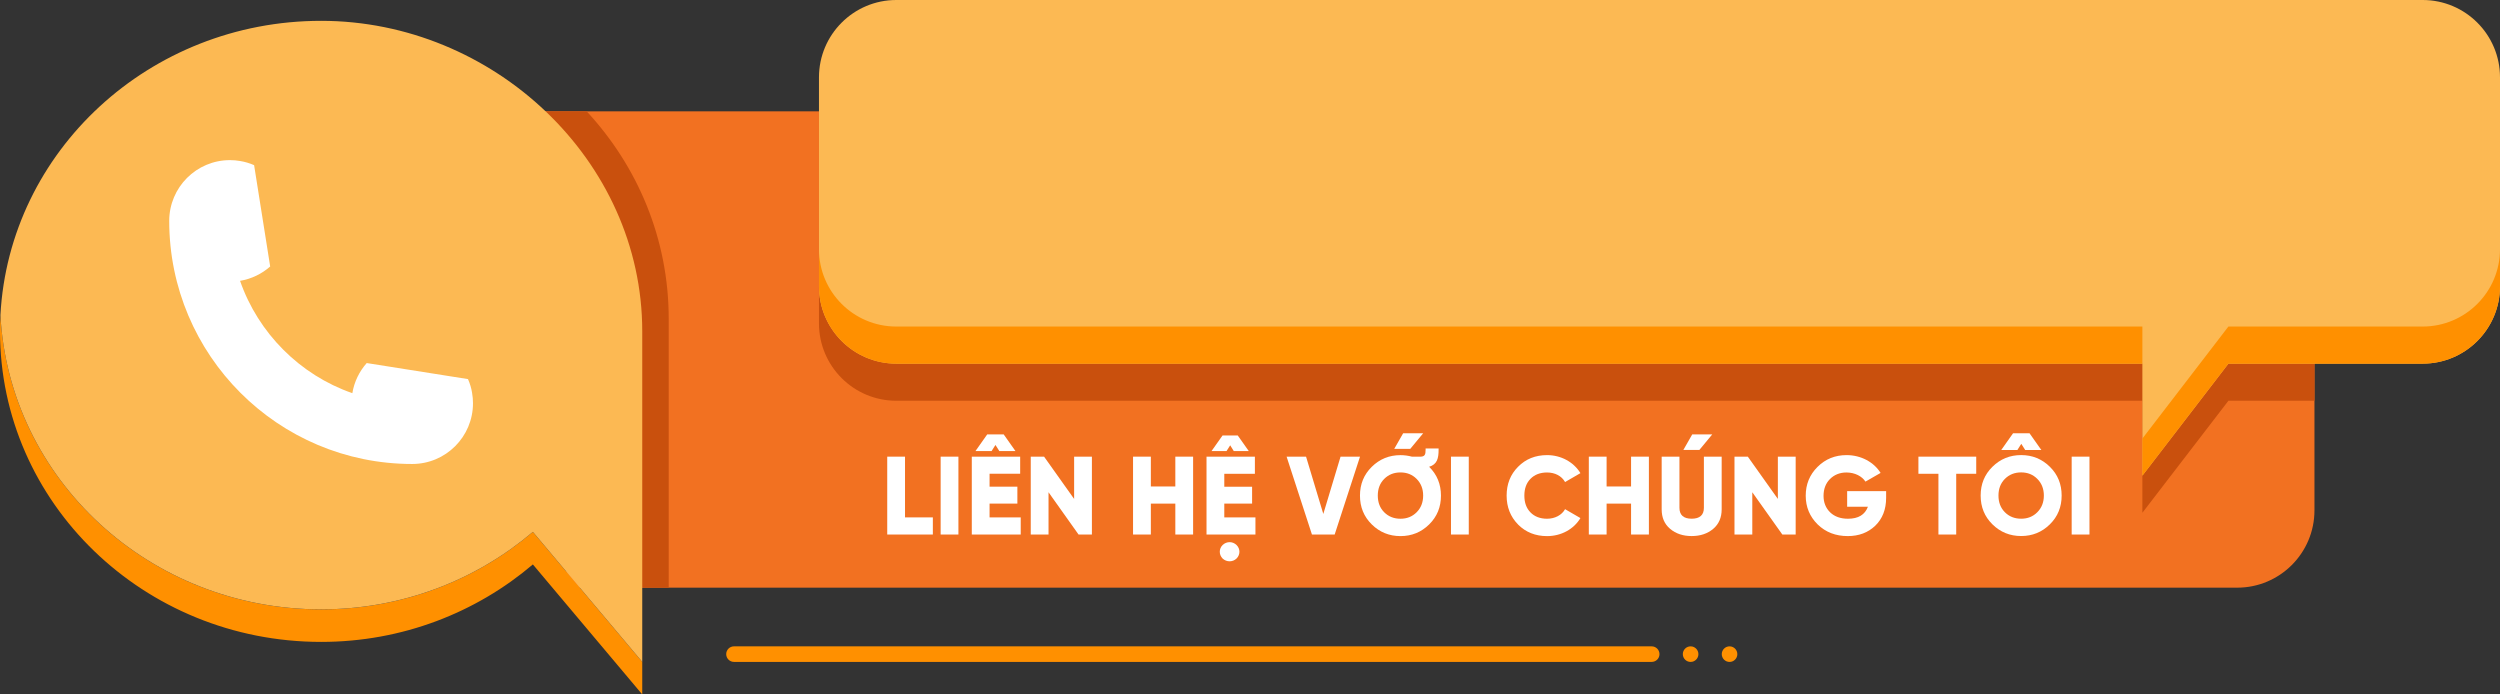 <svg width="180" height="50" viewBox="0 0 180 50" fill="none" xmlns="http://www.w3.org/2000/svg">
<rect x="0" y="0" width="180" height="50" fill="#333333" stroke="none"/>
<path d="M166.641 8.018V36.743C166.641 39.82 164.148 42.312 161.076 42.312H40.855L40.728 40.267L38.731 8.018H166.641Z" fill="#F27121"/>
<path d="M48.147 22.941V42.312H42.451L40.728 40.267L38.731 8.018H42.243C45.913 11.975 48.147 17.207 48.147 22.941Z" fill="#C9500D"/>
<path d="M65.164 37.252H67.165V38.486H63.881V32.879H65.161V37.252H65.164Z" fill="white"/>
<path d="M67.726 32.879H69.006V38.486H67.726V32.879Z" fill="white"/>
<path d="M71.249 37.251H73.492V38.485H69.969V32.878H73.452V34.111H71.249V35.041H73.251V36.259H71.249V37.251ZM71.673 32.037L71.394 32.478H70.232L71.081 31.275H72.265L73.114 32.478H71.953L71.673 32.037Z" fill="white"/>
<path d="M77.337 32.879H78.617V38.486H77.656L75.494 35.442V38.486H74.214V32.879H75.174L77.337 35.923V32.879Z" fill="white"/>
<path d="M84.624 32.879H85.904V38.486H84.624V36.26H82.861V38.486H81.579V32.879H82.861V35.026H84.624V32.879Z" fill="white"/>
<path d="M88.149 37.253H90.392V38.486H86.869V32.88H90.352V34.113H88.149V35.043H90.151V36.261H88.149V37.253ZM88.574 32.062L88.31 32.477H87.229L88.022 31.355H89.119L89.912 32.477H88.831L88.574 32.062ZM88.029 40.216C87.756 39.937 87.756 39.512 88.029 39.24C88.317 38.967 88.75 38.967 89.029 39.24C89.309 39.512 89.309 39.937 89.029 40.216C88.75 40.48 88.317 40.48 88.029 40.216Z" fill="white"/>
<path d="M94.46 38.486L92.635 32.879H94.036L95.278 37.004L96.52 32.879H97.921L96.096 38.486H94.463H94.46Z" fill="white"/>
<path d="M100.834 38.599C100.025 38.599 99.337 38.319 98.767 37.758C98.198 37.197 97.918 36.509 97.918 35.685C97.918 34.86 98.198 34.172 98.767 33.611C99.337 33.05 100.025 32.77 100.834 32.77C101.122 32.77 101.401 32.811 101.667 32.882H102.235C102.588 32.882 102.643 32.737 102.643 32.386V32.29H103.579V32.386C103.579 32.987 103.483 33.437 102.891 33.611H102.9C103.468 34.172 103.749 34.86 103.749 35.685C103.749 36.509 103.47 37.197 102.9 37.758C102.331 38.319 101.643 38.599 100.834 38.599ZM100.834 37.349C101.298 37.349 101.683 37.197 101.996 36.885C102.308 36.572 102.467 36.172 102.467 35.682C102.467 35.193 102.306 34.793 101.996 34.48C101.683 34.167 101.298 34.015 100.834 34.015C100.369 34.015 99.978 34.167 99.665 34.48C99.353 34.793 99.201 35.193 99.201 35.682C99.201 36.172 99.353 36.572 99.665 36.885C99.978 37.197 100.369 37.349 100.834 37.349ZM101.026 31.197H102.467L101.538 32.319H100.385L101.026 31.197Z" fill="white"/>
<path d="M104.471 32.879H105.751V38.486H104.471V32.879Z" fill="white"/>
<path d="M109.301 37.764C108.749 37.203 108.477 36.506 108.477 35.682C108.477 34.857 108.749 34.16 109.301 33.608C109.853 33.047 110.55 32.768 111.39 32.768C112.391 32.768 113.304 33.264 113.791 34.066L112.685 34.707C112.437 34.267 111.957 34.019 111.387 34.019C110.892 34.019 110.492 34.171 110.195 34.475C109.897 34.779 109.754 35.179 109.754 35.684C109.754 36.189 109.897 36.589 110.195 36.893C110.492 37.197 110.892 37.349 111.387 37.349C111.955 37.349 112.453 37.085 112.685 36.66L113.791 37.302C113.311 38.102 112.406 38.6 111.39 38.6C110.55 38.6 109.853 38.321 109.301 37.767V37.764Z" fill="white"/>
<path d="M117.437 32.879H118.72V38.486H117.437V36.26H115.675V38.486H114.395V32.879H115.675V35.026H117.437V32.879Z" fill="white"/>
<path d="M119.64 36.675V32.878H120.92V36.563C120.92 37.083 121.217 37.347 121.8 37.347C122.383 37.347 122.68 37.083 122.68 36.563V32.878H123.96V36.675C123.96 37.26 123.759 37.731 123.353 38.076C122.944 38.42 122.432 38.596 121.8 38.596C121.168 38.596 120.656 38.42 120.247 38.076C119.838 37.731 119.64 37.258 119.64 36.675ZM121.201 32.397H122.354L123.283 31.275H121.842L121.201 32.397Z" fill="white"/>
<path d="M128.008 32.879H129.288V38.486H128.328L126.165 35.442V38.486H124.883V32.879H125.843L128.006 35.923V32.879H128.008Z" fill="white"/>
<path d="M135.801 35.362V35.843C135.801 36.683 135.537 37.349 135.016 37.854C134.496 38.35 133.839 38.598 133.039 38.598C132.166 38.598 131.446 38.319 130.87 37.758C130.303 37.197 130.012 36.508 130.012 35.691C130.012 34.873 130.291 34.184 130.861 33.617C131.431 33.049 132.126 32.768 132.952 32.768C134.002 32.768 134.923 33.279 135.403 34.05L134.313 34.676C134.065 34.292 133.551 34.019 132.943 34.019C132.47 34.019 132.07 34.18 131.759 34.49C131.449 34.801 131.295 35.212 131.295 35.7C131.295 36.187 131.455 36.58 131.775 36.893C132.094 37.197 132.519 37.349 133.057 37.349C133.801 37.349 134.275 37.06 134.491 36.484H132.995V35.362H135.805H135.801Z" fill="white"/>
<path d="M142.288 32.879V34.112H140.847V38.486H139.567V34.112H138.126V32.879H142.29H142.288Z" fill="white"/>
<path d="M145.523 32.766C146.332 32.766 147.02 33.046 147.589 33.607C148.159 34.167 148.438 34.856 148.438 35.68C148.438 36.505 148.159 37.193 147.589 37.754C147.02 38.315 146.332 38.594 145.523 38.594C144.714 38.594 144.026 38.315 143.456 37.754C142.887 37.193 142.607 36.505 142.607 35.68C142.607 34.856 142.887 34.167 143.456 33.607C144.026 33.046 144.714 32.766 145.523 32.766ZM145.523 37.347C145.987 37.347 146.372 37.196 146.684 36.883C146.997 36.57 147.158 36.17 147.158 35.68C147.158 35.191 146.997 34.791 146.684 34.478C146.372 34.165 145.987 34.013 145.523 34.013C145.058 34.013 144.667 34.165 144.354 34.478C144.042 34.791 143.89 35.191 143.89 35.68C143.89 36.17 144.042 36.57 144.354 36.883C144.667 37.196 145.058 37.347 145.523 37.347ZM145.532 31.957L145.252 32.398H144.091L144.94 31.195H146.126L146.975 32.398H145.813L145.534 31.957H145.532Z" fill="white"/>
<path d="M149.16 32.879H150.442V38.486H149.16V32.879Z" fill="white"/>
<path d="M166.641 8.018V28.854H160.446L154.251 36.919V28.854H64.533C61.459 28.854 58.966 26.36 58.966 23.285V8.241C58.966 8.167 58.966 8.091 58.971 8.018H166.641Z" fill="#C9500D"/>
<path d="M174.433 0H64.533C61.459 0 58.966 2.494 58.966 5.569V20.613C58.966 23.688 61.459 26.182 64.533 26.182H154.251V34.247L160.446 26.182H174.433C177.507 26.182 180 23.688 180 20.613V5.569C180 2.494 177.507 0 174.433 0Z" fill="#FCB953"/>
<path d="M154.251 26.183H64.533C61.457 26.183 58.966 23.689 58.966 20.612V17.939C58.966 21.017 61.457 23.511 64.533 23.511H154.251V26.183Z" fill="#FF9000"/>
<path d="M180 17.939V20.612C180 23.689 177.507 26.183 174.433 26.183H160.444L154.251 34.248V31.576L160.444 23.511H174.433C177.505 23.511 180 21.017 180 17.939Z" fill="#FF9000"/>
<path d="M118.922 46.537H52.847C52.538 46.537 52.287 46.788 52.287 47.097C52.287 47.406 52.538 47.657 52.847 47.657H118.922C119.232 47.657 119.483 47.406 119.483 47.097C119.483 46.788 119.232 46.537 118.922 46.537Z" fill="#FF9000"/>
<path d="M121.724 47.659C122.034 47.659 122.285 47.408 122.285 47.098C122.285 46.788 122.034 46.537 121.724 46.537C121.414 46.537 121.163 46.788 121.163 47.098C121.163 47.408 121.414 47.659 121.724 47.659Z" fill="#FF9000"/>
<path d="M124.528 47.659C124.837 47.659 125.088 47.408 125.088 47.098C125.088 46.788 124.837 46.537 124.528 46.537C124.218 46.537 123.967 46.788 123.967 47.098C123.967 47.408 124.218 47.659 124.528 47.659Z" fill="#FF9000"/>
<path d="M46.242 47.658V50L38.367 40.639C34.294 44.1 28.971 46.217 23.122 46.217C10.352 46.217 0 36.207 0 23.86C0 23.467 0.011 23.078 0.031 22.689C0.661 34.493 10.759 43.875 23.122 43.875C28.971 43.875 34.294 41.758 38.367 38.297L46.242 47.658Z" fill="#FF9000"/>
<path d="M46.242 23.858V47.656L38.367 38.295C34.294 41.756 28.971 43.873 23.122 43.873C10.759 43.873 0.661 34.491 0.031 22.687C0.661 10.884 10.759 1.5 23.122 1.5C35.485 1.5 46.242 11.509 46.242 23.858Z" fill="#FCB953"/>
<path d="M33.995 28.308C33.939 27.954 33.836 27.615 33.695 27.295L26.404 26.14C25.874 26.739 25.505 27.483 25.369 28.308C23.481 27.653 21.788 26.573 20.405 25.188C19.02 23.802 17.943 22.111 17.284 20.22C18.109 20.084 18.853 19.715 19.453 19.188L18.296 11.891C17.979 11.753 17.637 11.648 17.284 11.592C17.05 11.549 16.806 11.529 16.558 11.529C14.143 11.529 12.186 13.487 12.184 15.905C12.186 25.57 20.021 33.407 29.681 33.407C32.098 33.405 34.055 31.447 34.055 29.032C34.055 28.784 34.035 28.542 33.992 28.305L33.995 28.308Z" fill="white"/>
</svg>
